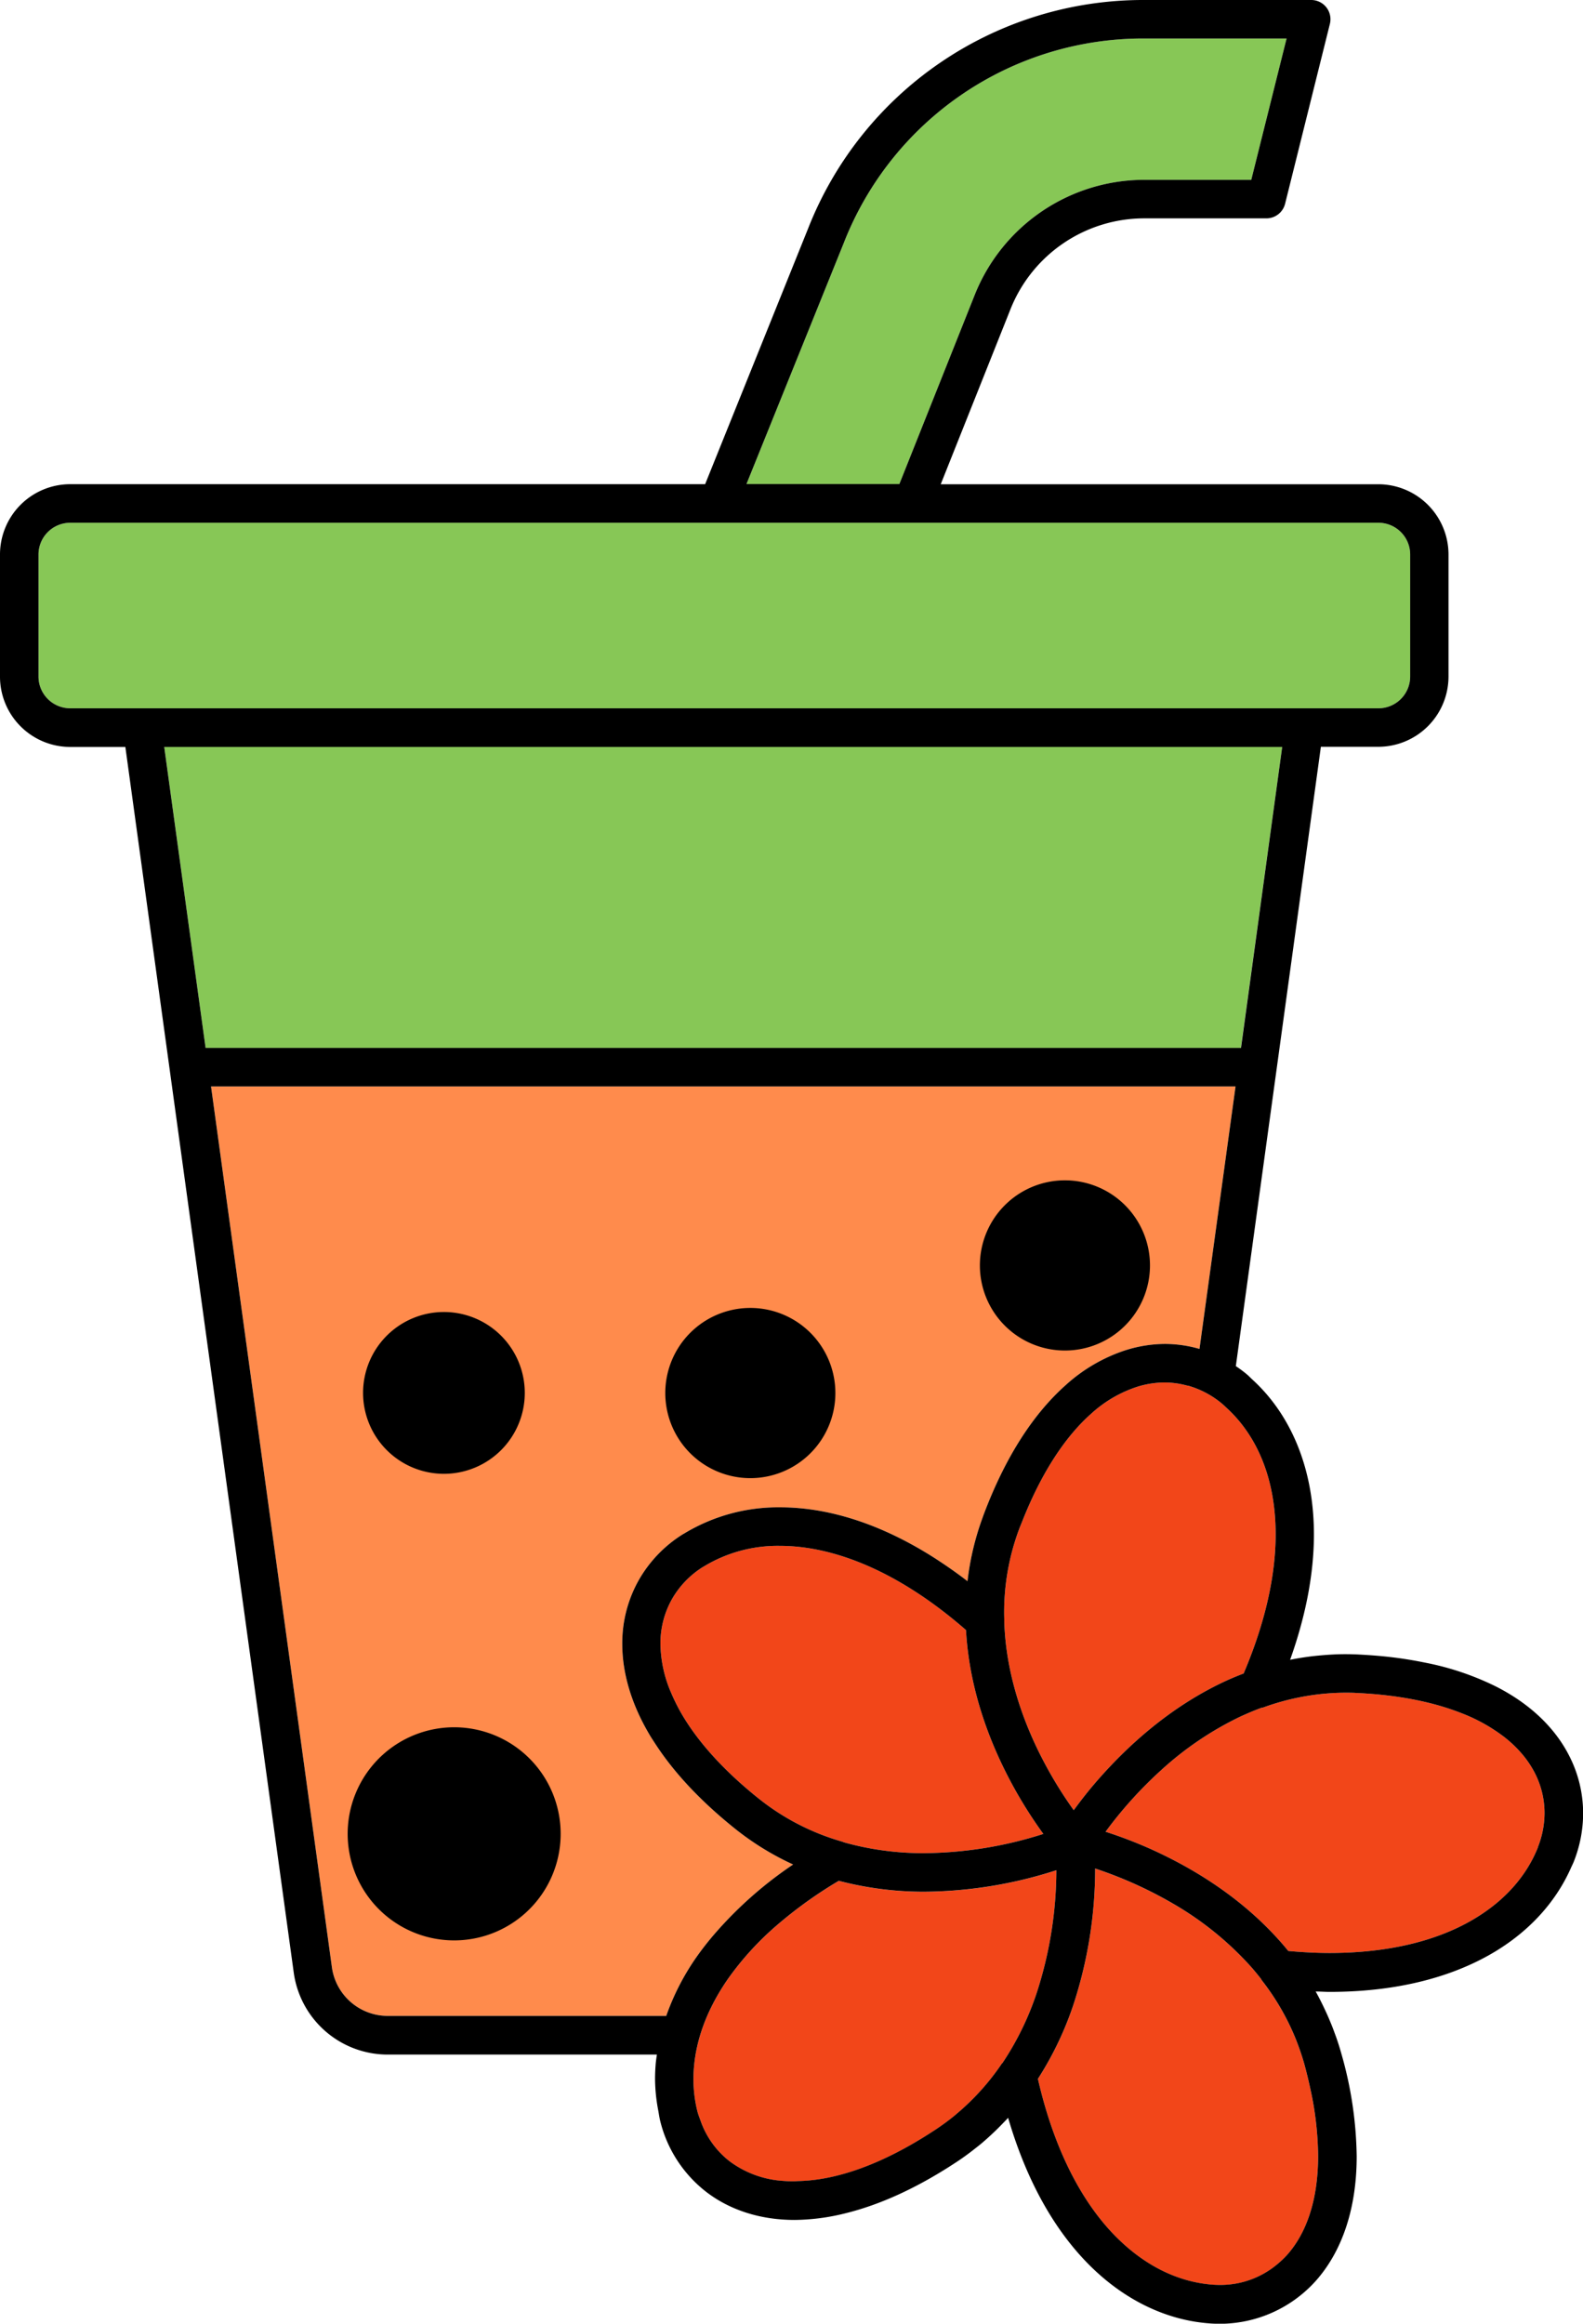 <svg xmlns="http://www.w3.org/2000/svg" viewBox="0 0 502.58 737.29"><defs><style>.cls-1{fill:#f24619;}.cls-2{fill:#87c756;}.cls-3{fill:#ff8b4c;}</style></defs><g id="Layer_2" data-name="Layer 2"><g id="Layer_1-2" data-name="Layer 1"><path d="M140.94,467.63A25.67,25.67,0,1,0,115.27,442,25.68,25.68,0,0,0,140.94,467.63Z"></path><path d="M144.21,548.05A33.81,33.81,0,1,0,178,581.86,33.81,33.81,0,0,0,144.21,548.05Z"></path><path d="M338.1,428.51a27,27,0,1,0-27-27A27,27,0,0,0,338.1,428.51Z"></path><path d="M238.22,469a27,27,0,1,0-27-27A27,27,0,0,0,238.22,469Z"></path><polygon points="256.54 72.56 256.55 72.56 256.56 72.52 256.54 72.56"></polygon><path class="cls-1" d="M477.4,551a38.73,38.73,0,0,1,5.93,5.64,31.77,31.77,0,0,1,4,6,28.12,28.12,0,0,1,1.35,3.11,27.8,27.8,0,0,1,1.69,9.5,29.51,29.51,0,0,1-2.1,10.8l0,.1c-3.65,9.14-10.74,17.39-21.66,23.52s-25.73,10-44.5,10c-4.16,0-8.56-.23-13.1-.64-1-1.24-2.05-2.46-3.11-3.63-12.95-14.39-28.71-23.45-41.21-29A142.31,142.31,0,0,0,351,581.2a131.59,131.59,0,0,1,17.53-19.44,103.59,103.59,0,0,1,25.24-17.09c2.21-1,4.49-2,6.82-2.83.15,0,.31,0,.46-.07A77.87,77.87,0,0,1,420,537.44l.54-.05c2.17-.19,4.38-.31,6.64-.31,1.12,0,2.26,0,3.4.08,13.76.62,24.74,3,33.34,6.38A54.54,54.54,0,0,1,477.4,551Z"></path><path class="cls-1" d="M400.61,628.36a77.43,77.43,0,0,1,10.88,18.88c.09.22.17.45.26.68.87,2.26,1.67,4.59,2.35,7v0c.71,2.6,1.31,5.09,1.84,7.53a102.48,102.48,0,0,1,2.54,21.64c0,14.83-4.14,25-9.87,31.42a30.8,30.8,0,0,1-3.29,3.1,28,28,0,0,1-18,6.4q-1,0-2-.06c-11.09-.74-22.48-6-32.59-16.87-9.76-10.53-18.18-26.5-23.21-48.45a104.91,104.91,0,0,0,11.17-23.22,138.76,138.76,0,0,0,7-43.52,131.17,131.17,0,0,1,25.06,11.33A101.64,101.64,0,0,1,397.14,624c1.12,1.27,2.2,2.59,3.26,3.94C400.49,628.09,400.52,628.24,400.61,628.36Z"></path><path class="cls-1" d="M318.12,654.71a77.25,77.25,0,0,1-14.64,16.21l-.18.17a75,75,0,0,1-6.33,4.67c-17.33,11.44-31.92,16-43.27,16.29-.46,0-1,.07-1.41.07s-.64,0-1,0c-.87,0-1.72-.05-2.55-.11a31.81,31.81,0,0,1-17.19-6.3,28,28,0,0,1-9.16-12.88c-.33-.92-.7-1.82-.95-2.78a42.14,42.14,0,0,1-1.28-10.37c0-1.24.05-2.49.16-3.75.74-8.86,4.12-18.41,10.84-28.08a94.39,94.39,0,0,1,15.86-17.28,136.9,136.9,0,0,1,19.29-13.78,106.38,106.38,0,0,0,27.07,3.46,139.49,139.49,0,0,0,42-6.82,126.59,126.59,0,0,1-6.32,39.16,92.46,92.46,0,0,1-10.78,22C318.26,654.58,318.17,654.62,318.12,654.71Z"></path><path class="cls-1" d="M213.88,538.93c-.29-.62-.56-1.22-.81-1.82a40.29,40.29,0,0,1-3.39-15.47,28.6,28.6,0,0,1,3.68-14.29,29,29,0,0,1,9.79-10.15l.2-.11a45.22,45.22,0,0,1,24.28-6.6c16.53,0,37.12,7.58,59.06,26.72,1.09,19.59,8,36.77,14.86,49.34a141.75,141.75,0,0,0,9.7,15.34,127.11,127.11,0,0,1-37.84,6.1,93.08,93.08,0,0,1-25.51-3.44c-.12,0-.21-.12-.33-.16a75.82,75.82,0,0,1-26.44-13.52l-.12-.09c-11.66-9.31-19.54-18.39-24.45-26.72C215.53,542.31,214.66,540.6,213.88,538.93Z"></path><path class="cls-1" d="M346.31,448.67a39.93,39.93,0,0,1,15-8.74,29.62,29.62,0,0,1,8.49-1.28,27.4,27.4,0,0,1,7.15,1l.21,0A29.25,29.25,0,0,1,388,445.4c.68.57,1.31,1.23,2,1.84,9,8.55,15,21.74,15,39.61,0,12.58-3.06,27.43-10.16,44.13-2.32.89-4.59,1.84-6.76,2.88-16.93,8.07-29.83,20-38.59,29.83-3.58,4-6.42,7.69-8.59,10.67A130.17,130.17,0,0,1,332,560.1c-6.42-11.86-12.57-27.86-13.15-45.33,0-.07,0-.13,0-.2,0-.88-.05-1.77-.05-2.67a75.44,75.44,0,0,1,4.78-26.78c.29-.78.6-1.49.9-2.24C330.87,466.64,338.57,455.56,346.31,448.67Z"></path><polygon class="cls-2" points="52.14 236.95 407.08 236.95 393.95 332.49 65.27 332.49 52.14 236.95"></polygon><path class="cls-2" d="M267.89,77.09l0,0A102,102,0,0,1,363.4,12.22h45.07L397.26,57.06H363.4a58,58,0,0,0-53.94,36.51l0,0-23.92,60H237Z"></path><path class="cls-2" d="M12.22,214.6V176a10.09,10.09,0,0,1,10.13-10.13H437.58A10.08,10.08,0,0,1,447.71,176V214.6a10.09,10.09,0,0,1-10.13,10.14H414.26l-.17,0h-369l-.17,0H22.35A10.09,10.09,0,0,1,12.22,214.6Z"></path><path class="cls-3" d="M105.37,624.18,67,344.71H392.27L380.82,428a39.81,39.81,0,0,0-11-1.58h0a41.94,41.94,0,0,0-13,2.17,52.4,52.4,0,0,0-18.54,10.95c-10,8.91-19,22.39-26.07,41.27l-.23.66a87.41,87.41,0,0,0-4.81,20.23c-3.42-2.65-6.83-5-10.22-7.2-17.32-11.11-34.09-16.23-49.23-16.24a57.64,57.64,0,0,0-30.25,8.16c-.25.16-.51.29-.76.44a41.12,41.12,0,0,0-13.88,14.44,40.67,40.67,0,0,0-5.27,20.33c0,9,2.73,18.73,8.56,28.62.57,1,1.19,1.91,1.81,2.87,5.82,9,14.18,18.12,25.54,27.2a88.07,88.07,0,0,0,18.34,11.27,125.51,125.51,0,0,0-24.59,21.62,94.42,94.42,0,0,0-6,7.61,77.1,77.1,0,0,0-9.7,18.81H123.09A17.9,17.9,0,0,1,105.37,624.18Z"></path><path d="M140.94,467.63A25.67,25.67,0,1,0,115.27,442,25.68,25.68,0,0,0,140.94,467.63Z"></path><path d="M144.21,548.05A33.81,33.81,0,1,0,178,581.86,33.81,33.81,0,0,0,144.21,548.05Z"></path><path d="M338.1,428.51a27,27,0,1,0-27-27A27,27,0,0,0,338.1,428.51Z"></path><path d="M238.22,469a27,27,0,1,0-27-27A27,27,0,0,0,238.22,469Z"></path><polygon points="256.54 72.56 256.55 72.56 256.56 72.52 256.54 72.56"></polygon><path d="M498.23,557.16c-4.41-8.72-12.23-16.46-23.37-22.09h0a88.92,88.92,0,0,0-22.52-7.55,127.63,127.63,0,0,0-14.6-2.12q-3.24-.28-6.64-.45h0c-1.33-.06-2.64-.09-4-.09H427c-2.58,0-5.09.15-7.57.37l-.79.07a85,85,0,0,0-9.05,1.34c5.15-14.42,7.56-27.76,7.56-39.79h0c0-21-7.41-38.1-19.58-49.17-.6-.55-1.16-1.16-1.79-1.68a40.36,40.36,0,0,0-3.42-2.54l27-196.51h18.17a22.31,22.31,0,0,0,22.35-22.35V176a22.31,22.31,0,0,0-22.35-22.35H298.67l22.11-55.46A45.74,45.74,0,0,1,363.4,69.28H402A6.11,6.11,0,0,0,408,64.65L422.22,7.59A6.11,6.11,0,0,0,416.29,0H363.4A114.28,114.28,0,0,0,256.54,72.56l-32.67,81.07H22.35A22.31,22.31,0,0,0,0,176V214.6A22.31,22.31,0,0,0,22.35,237H39.8l53.46,388.9a30.12,30.12,0,0,0,29.83,26h85.46c-.14,1-.3,2-.38,3-.13,1.6-.2,3.2-.2,4.78a54.91,54.91,0,0,0,1,9.89c.22,1.17.37,2.35.66,3.5a40.74,40.74,0,0,0,14.46,22.3c7.32,5.68,17,9,28.19,9h0a68.62,68.62,0,0,0,16.2-2.13c10.74-2.65,22.49-7.87,35.2-16.25,2.29-1.5,4.43-3.1,6.48-4.74.29-.23.59-.45.87-.68,1.69-1.39,3.28-2.84,4.82-4.31.94-.9,1.84-1.81,2.72-2.73.5-.52,1-1,1.49-1.58,5.55,19,13.75,33.8,23.67,44.52,11.89,12.87,26.31,19.84,40.78,20.76q1.39.09,2.79.09a41,41,0,0,0,30.43-13.6c8.1-9.09,13-22.47,13-39.54a123,123,0,0,0-4.82-32.41,0,0,0,0,1,0,0q-.69-2.48-1.5-4.83c-.26-.77-.55-1.51-.82-2.26s-.55-1.48-.84-2.2c-.41-1-.85-2.06-1.3-3.07l-.37-.82c-1.06-2.31-2.17-4.56-3.37-6.7,1.47,0,3,.12,4.4.12,20.45,0,37.37-4.26,50.46-11.57,12.41-6.93,21.3-16.69,26.22-27.85.27-.61.58-1.2.83-1.82a41.77,41.77,0,0,0,3-15.42h0A39.94,39.94,0,0,0,498.23,557.16ZM477.4,551a38.73,38.73,0,0,1,5.93,5.64,31.77,31.77,0,0,1,4,6,28.12,28.12,0,0,1,1.35,3.11,27.8,27.8,0,0,1,1.69,9.5,29.51,29.51,0,0,1-2.1,10.8l0,.1c-3.65,9.14-10.74,17.39-21.66,23.52s-25.73,10-44.5,10c-4.16,0-8.56-.23-13.1-.64-1-1.24-2.05-2.46-3.11-3.63-12.95-14.39-28.71-23.45-41.21-29A142.31,142.31,0,0,0,351,581.2a131.59,131.59,0,0,1,17.53-19.44,103.59,103.59,0,0,1,25.24-17.09c2.21-1,4.49-2,6.82-2.83.15,0,.31,0,.46-.07A77.87,77.87,0,0,1,420,537.44l.54-.05c2.17-.19,4.38-.31,6.64-.31,1.12,0,2.26,0,3.4.08,13.76.62,24.74,3,33.34,6.38A54.54,54.54,0,0,1,477.4,551Zm-76.79,77.34a77.43,77.43,0,0,1,10.88,18.88c.09.22.17.45.26.68.87,2.26,1.67,4.59,2.35,7v0c.71,2.6,1.31,5.09,1.84,7.53a102.48,102.48,0,0,1,2.54,21.64c0,14.83-4.14,25-9.87,31.42a30.8,30.8,0,0,1-3.29,3.1,28,28,0,0,1-18,6.4q-1,0-2-.06c-11.09-.74-22.48-6-32.59-16.87-9.76-10.53-18.18-26.5-23.21-48.45a104.91,104.91,0,0,0,11.17-23.22,138.76,138.76,0,0,0,7-43.52,131.17,131.17,0,0,1,25.06,11.33A101.64,101.64,0,0,1,397.14,624c1.12,1.27,2.2,2.59,3.26,3.94C400.49,628.09,400.52,628.24,400.61,628.36Zm-82.49,26.35a77.25,77.25,0,0,1-14.64,16.21l-.18.17a75,75,0,0,1-6.33,4.67c-17.33,11.44-31.92,16-43.27,16.29-.46,0-1,.07-1.41.07s-.64,0-1,0c-.87,0-1.72-.05-2.55-.11a31.81,31.81,0,0,1-17.19-6.3,28,28,0,0,1-9.16-12.88c-.33-.92-.7-1.82-.95-2.78a42.14,42.14,0,0,1-1.28-10.37c0-1.24.05-2.49.16-3.75.74-8.86,4.12-18.41,10.84-28.08a94.39,94.39,0,0,1,15.86-17.28,136.9,136.9,0,0,1,19.29-13.78,106.38,106.38,0,0,0,27.07,3.46,139.49,139.49,0,0,0,42-6.82,126.59,126.59,0,0,1-6.32,39.16,92.46,92.46,0,0,1-10.78,22C318.26,654.58,318.17,654.62,318.12,654.71ZM213.88,538.93c-.29-.62-.56-1.22-.81-1.82a40.29,40.29,0,0,1-3.39-15.47,28.6,28.6,0,0,1,3.68-14.29,29,29,0,0,1,9.79-10.15l.2-.11a45.22,45.22,0,0,1,24.28-6.6c16.53,0,37.12,7.58,59.06,26.72,1.09,19.59,8,36.77,14.86,49.34a141.75,141.75,0,0,0,9.7,15.34,127.11,127.11,0,0,1-37.84,6.1,93.08,93.08,0,0,1-25.51-3.44c-.12,0-.21-.12-.33-.16a75.82,75.82,0,0,1-26.44-13.52l-.12-.09c-11.66-9.31-19.54-18.39-24.45-26.72C215.53,542.31,214.66,540.6,213.88,538.93Zm132.43-90.26a39.93,39.93,0,0,1,15-8.74,29.62,29.62,0,0,1,8.49-1.28,27.4,27.4,0,0,1,7.15,1l.21,0A29.25,29.25,0,0,1,388,445.4c.68.57,1.31,1.23,2,1.84,9,8.55,15,21.74,15,39.61,0,12.58-3.06,27.43-10.16,44.13-2.32.89-4.59,1.84-6.76,2.88-16.93,8.07-29.83,20-38.59,29.83-3.58,4-6.42,7.69-8.59,10.67A130.17,130.17,0,0,1,332,560.1c-6.42-11.86-12.57-27.86-13.15-45.33,0-.07,0-.13,0-.2,0-.88-.05-1.77-.05-2.67a75.44,75.44,0,0,1,4.78-26.78c.29-.78.6-1.49.9-2.24C330.87,466.64,338.57,455.56,346.31,448.67ZM52.14,237H407.08L394,332.49H65.27ZM267.89,77.09l0,0A102,102,0,0,1,363.4,12.22h45.07L397.26,57.06H363.4a58,58,0,0,0-53.94,36.51l0,0-23.92,60H237ZM12.22,214.6V176a10.09,10.09,0,0,1,10.13-10.13H437.58A10.08,10.08,0,0,1,447.71,176V214.6a10.09,10.09,0,0,1-10.13,10.14H414.26l-.17,0h-369l-.17,0H22.35A10.09,10.09,0,0,1,12.22,214.6Zm93.15,409.58L67,344.71H392.27L380.82,428a39.81,39.81,0,0,0-11-1.58h0a41.94,41.94,0,0,0-13,2.17,52.4,52.4,0,0,0-18.54,10.95c-10,8.91-19,22.39-26.07,41.27l-.23.66a87.41,87.41,0,0,0-4.81,20.23c-3.42-2.65-6.83-5-10.22-7.2-17.32-11.11-34.09-16.23-49.23-16.24a57.64,57.64,0,0,0-30.25,8.16c-.25.16-.51.29-.76.44a41.12,41.12,0,0,0-13.88,14.44,40.67,40.67,0,0,0-5.27,20.33c0,9,2.73,18.73,8.56,28.62.57,1,1.19,1.91,1.81,2.87,5.82,9,14.18,18.12,25.54,27.2a88.07,88.07,0,0,0,18.34,11.27,125.51,125.51,0,0,0-24.59,21.62,94.42,94.42,0,0,0-6,7.61,77.1,77.1,0,0,0-9.7,18.81H123.09A17.9,17.9,0,0,1,105.37,624.18Z"></path></g></g></svg>